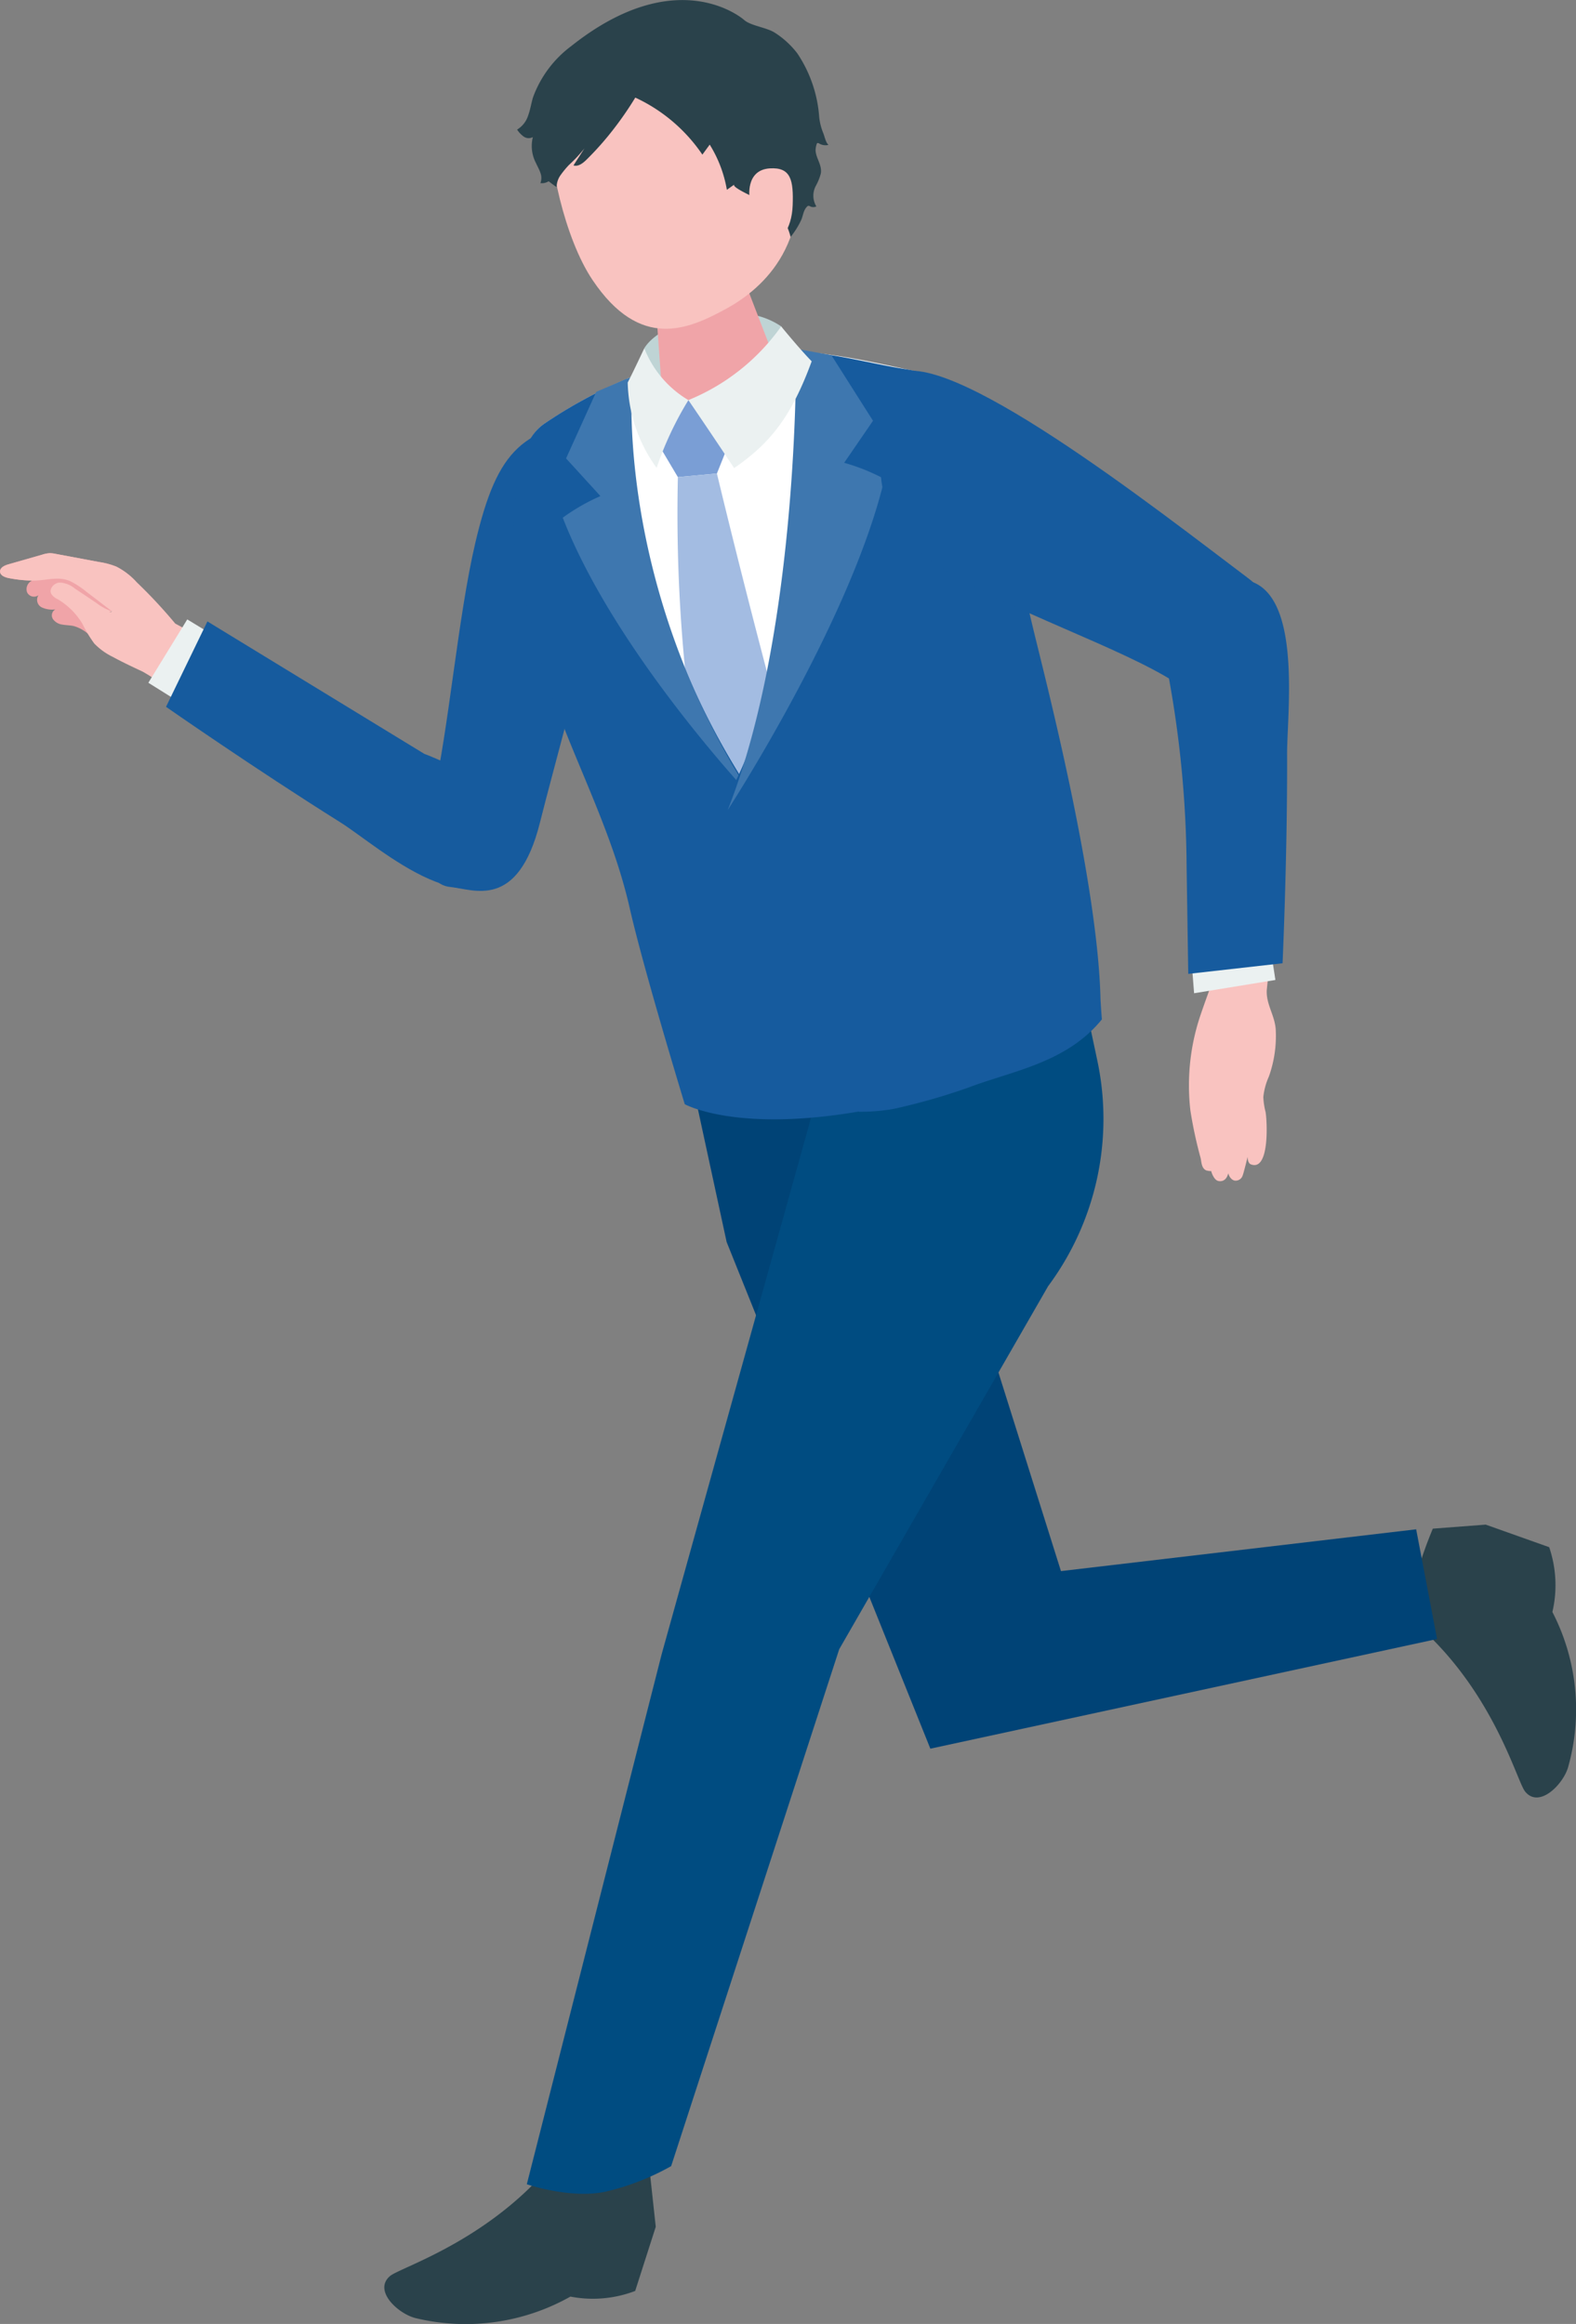 <svg id="グループ_473" data-name="グループ 473" xmlns="http://www.w3.org/2000/svg" width="142.526" height="210.138" viewBox="0 0 142.526 210.138">
  <rect x="0" y="0" width="142.526" height="210.138" fill="#808080" stroke="none"/>
  <path id="パス_373" data-name="パス 373" d="M635.37,415.394s-.7,1.912-.946,2.721a19.859,19.859,0,0,0-.768,7.772c.011.1.022.2.033.3a38.825,38.825,0,0,0,.923,4.291c.084.363.072.949.526,1.131.02.008.44.094.425.037.005.018.217.836.671.918.364.064.729-.089.879-.7,0,0,.132.545.555.655a.66.66,0,0,0,.749-.459c.087-.2.449-1.687.449-1.687s-.026.563.3.687c1.727.653,1.457-4.046,1.319-4.754a6.381,6.381,0,0,1-.2-1.338,6.03,6.03,0,0,1,.5-1.846,10.914,10.914,0,0,0,.626-4.186c-.062-1.338-.876-2.3-.816-3.629l.529-5.144-5.349-.425Z" transform="translate(-526.036 -325.773)" fill="#f9c3c0"/>
  <g id="グループ_472" data-name="グループ 472" transform="translate(0 50.02)">
    <path id="パス_374" data-name="パス 374" d="M741.762,380.765a6.413,6.413,0,0,0-1.809-1.384,6.846,6.846,0,0,0-1.565-.421l-3.956-.74a2.653,2.653,0,0,0-.494-.059,2.59,2.59,0,0,0-.68.13l-3.068.878c-.352.1-.78.3-.758.669.022.342.427.5.763.571a12.175,12.175,0,0,0,2.134.232.853.853,0,0,0-.455,1.044.688.688,0,0,0,1.037.275.763.763,0,0,0,.274,1.092,2.2,2.2,0,0,0,1.253.191.619.619,0,0,0-.22.877,1.239,1.239,0,0,0,.864.5c.337.061.686.055,1.02.131a3.4,3.4,0,0,1,1.46.863Z" transform="translate(-729.43 -378.161)" fill="#f0a4a8"/>
    <path id="パス_375" data-name="パス 375" d="M733.337,385.1" transform="translate(-725.205 -377.641)" fill="#f9c3c0"/>
    <path id="パス_376" data-name="パス 376" d="M737.664,381.7" transform="translate(-734.183 -377.896)" fill="#f9c3c0"/>
    <path id="パス_377" data-name="パス 377" d="M729.812,383.611a5,5,0,0,1-2.163-.987l-1.906-1.274a2.321,2.321,0,0,0-1.363-.534c-.5.029-.979.554-.77,1.005a1.276,1.276,0,0,0,.572.491,6.4,6.4,0,0,1,2.267,2.254,11.578,11.578,0,0,0,1.056,1.759,5.926,5.926,0,0,0,1.7,1.224c.886.486,1.792.905,2.7,1.332a19.711,19.711,0,0,1,2.4,1.622c1.79,1.208,3.647,2.314,5.447,3.508l2.8-5.347-7.719-4.137a45.363,45.363,0,0,0-3.51-3.764,6.413,6.413,0,0,0-1.809-1.384,6.846,6.846,0,0,0-1.565-.421l-3.956-.74a2.653,2.653,0,0,0-.494-.059,2.59,2.59,0,0,0-.68.13l-3.068.878c-.352.1-.78.3-.758.669.022.342.427.5.763.571a12.175,12.175,0,0,0,2.134.232c1.266.027,2.376-.46,3.517.088a8.179,8.179,0,0,1,1.4.928l2.323,1.778a.207.207,0,0,1-.3-.008" transform="translate(-718.984 -378.161)" fill="#f9c3c0"/>
  </g>
  <path id="パス_378" data-name="パス 378" d="M728.944,386.151l-3.979-2.42-3.519,5.729,4.1,2.564Z" transform="translate(-708.03 -327.723)" fill="#ebf1f1"/>
  <path id="パス_379" data-name="パス 379" d="M610.674,460.238l4.785-.364,5.739,2.039a10.656,10.656,0,0,1,.29,5.861,19.187,19.187,0,0,1,1.443,13.953c-.4,1.575-2.633,3.876-3.914,2.275-.789-.988-3.015-9.728-10.7-15.861A39.122,39.122,0,0,1,610.674,460.238Z" transform="translate(-481.097 -322.014)" fill="#2a424b"/>
  <path id="パス_380" data-name="パス 380" d="M709.765,514.649l.516,4.762-1.86,5.8a10.711,10.711,0,0,1-5.857.511,19.309,19.309,0,0,1-13.919,1.966c-1.589-.34-3.962-2.481-2.4-3.82.964-.826,9.64-3.377,15.537-11.277A39.1,39.1,0,0,1,709.765,514.649Z" transform="translate(-650.978 -318.06)" fill="#2a424b"/>
  <path id="パス_381" data-name="パス 381" d="M620.008,424.3l2.744,12.686L641.176,482.8,687,472.884l-1.89-9.92-32.123,3.779-13.357-42.425Z" transform="translate(-557.039 -324.681)" fill="#004376"/>
  <path id="パス_382" data-name="パス 382" d="M696.545,391.623l3.743-7.723L719.9,395.873s11.526,4.266,8.931,9c-4.2,7.674-12.879-.522-16.55-2.825C704.517,397.181,696.545,391.623,696.545,391.623Z" transform="translate(-681.531 -327.71)" fill="#165b9e"/>
  <path id="パス_383" data-name="パス 383" d="M691.6,409.2c-3.016-.267-2.267-5.335-1.57-8.282,1.363-5.762,2.223-16.105,3.8-22.831,2.04-8.705,4.379-10.389,11.5-11.294,3.194,6.05-3.153,26.582-5.652,36.576C697.676,411.375,693.619,409.383,691.6,409.2Z" transform="translate(-650.847 -328.993)" fill="#165b9e"/>
  <path id="パス_384" data-name="パス 384" d="M701.054,419.762l-1.6-9.645-3.243-17.606L690.083,369.9a7.288,7.288,0,0,0-5.945-7.062c-8.753-1.873-19.054-4.319-32.82,4.869-1.886,1.259-2.113,3.912-2.37,6.16a22.631,22.631,0,0,0,.54,8.117l1.161,4.531c1.971,8.7,6.6,16.148,8.57,24.843,1.25,5.51,2.615,5.752,3.284,11.363a47.071,47.071,0,0,0,1.385,6.139s5.409,3.051,18.815.057C697.307,425.654,701.054,419.762,701.054,419.762Z" transform="translate(-602.047 -329.422)" fill="#fff"/>
  <path id="パス_385" data-name="パス 385" d="M633.605,411.04l.354,4.518,7.353-1.2-.654-4.279Z" transform="translate(-525.971 -325.747)" fill="#ebf1f1"/>
  <path id="パス_386" data-name="パス 386" d="M674.054,361.148c1.4-2.345,8.274-4.78,12.38-1.976a19.922,19.922,0,0,0,1.214,2.716l-5.634,3.526-6.76.5A35.8,35.8,0,0,1,674.054,361.148Z" transform="translate(-615.787 -329.659)" fill="#bfd4d5"/>
  <path id="パス_387" data-name="パス 387" d="M678.705,354.208c2.63-.572,4.35.6,4.629,1.886l3.2,8.3c.2,1.514-2.064,3.27-5.061,3.923s-5.591-.045-5.793-1.559l-.659-9.263C674.847,356.166,676.073,354.781,678.705,354.208Z" transform="translate(-615.717 -329.948)" fill="#f0a4a8"/>
  <path id="パス_388" data-name="パス 388" d="M683.464,334.512c7.5-1.574,10.793,3.6,12.28,10.423,1.937,8.888-3.314,12.894-6.125,14.424-3.425,1.863-7.765,3.8-12.072-2.6-2.562-3.8-4.081-11.056-3.773-14.064C674.039,340.08,675.962,336.087,683.464,334.512Z" transform="translate(-623.957 -331.435)" fill="#f9c3c0"/>
  <path id="パス_389" data-name="パス 389" d="M679.589,369.163l2.782-3.879,3.657,3.947-1.076,2.688-3.531.328Z" transform="translate(-620.117 -329.106)" fill="#7a9ed5"/>
  <path id="パス_390" data-name="パス 390" d="M673.447,371.785l3.53-.329s3.464,14.569,7.7,29.589c.388,1.374-2.182,7.97-2.182,7.97s-6.163-5-6.425-6.377A144,144,0,0,1,673.447,371.785Z" transform="translate(-612.143 -328.643)" fill="#a3bce2"/>
  <path id="パス_391" data-name="パス 391" d="M679.919,343.33a30.949,30.949,0,0,0,1.983-2.875,14.91,14.91,0,0,1,6.067,5.157l.663-.905a11.377,11.377,0,0,1,1.552,4.085l.678-.478c-.366.258,2.54,1.487,2.776,1.614a4.96,4.96,0,0,1,2.307,3.131,7.7,7.7,0,0,0,.928-1.467c.214-.433.21-.94.571-1.289a.213.213,0,0,1,.1-.062.3.3,0,0,1,.177.052.629.629,0,0,0,.555,0,1.874,1.874,0,0,1-.041-1.869,4.706,4.706,0,0,0,.446-1.115c.122-.773-.438-1.348-.475-2.079a1.8,1.8,0,0,1,.1-.571.173.173,0,0,1,.033-.071c.054-.055.144-.011.211.028a1.1,1.1,0,0,0,.821.114c-.266-.233-.353-.813-.5-1.137a5.262,5.262,0,0,1-.336-1.358,11.849,11.849,0,0,0-1.978-5.776,7.923,7.923,0,0,0-2.052-1.881c-.737-.468-2.176-.619-2.758-1.142,0,0-5.954-5.334-15.638,2.362a10.083,10.083,0,0,0-3.467,4.663c-.153.533-.236,1.086-.427,1.606a2.305,2.305,0,0,1-1,1.282,2.312,2.312,0,0,0,.6.634.789.789,0,0,0,.824.044,3.316,3.316,0,0,0,.29,2.365c.129.289.291.564.391.865a1.282,1.282,0,0,1,0,.929,1.094,1.094,0,0,0,.742-.167c.239.175.475.374.729.524a1.879,1.879,0,0,1,.311-1.016,8.408,8.408,0,0,1,.8-.98,12.892,12.892,0,0,0,1.4-1.5l-.991,1.54c.427.133.848-.195,1.167-.506A27.134,27.134,0,0,0,679.919,343.33Z" transform="translate(-624.449 -331.63)" fill="#2a424b"/>
  <path id="パス_392" data-name="パス 392" d="M674.235,348.5s-.424-2.564,1.83-2.707c1.923-.121,2.141,1.094,2.064,3.326s-1.152,3.52-2.474,3.745S674.235,348.5,674.235,348.5Z" transform="translate(-606.443 -330.568)" fill="#f9c3c0"/>
  <path id="パス_393" data-name="パス 393" d="M674.051,425.368,660.262,474.88l-12.189,47.906s3.944,1.353,7.114.673a22.411,22.411,0,0,0,5.938-2.31l15.2-46.741,18.893-32.828a25.362,25.362,0,0,0,4.45-20.392l-1.043-4.909s-3.7,5.215-17.393,8.675Z" transform="translate(-600.43 -325.283)" fill="#004c81"/>
  <path id="パス_394" data-name="パス 394" d="M699.858,428.956l-10.25-27.138a67.457,67.457,0,0,1-11.764-37.246c0-.249,0-.49,0-.743-.01-.114-.025-.231-.044-.349-.081.033-.161.07-.242.1a44.034,44.034,0,0,0-7.208,3.941c-1.886,1.259-2.37,3.99-2.626,6.238a23,23,0,0,0,.427,8.191l1.185,4.563c1.97,8.694,6.732,16.177,8.7,24.872,1.249,5.511,4.97,17.7,4.97,17.7s4.9,2.758,16.926.447Z" transform="translate(-621.081 -329.242)" fill="#165b9e"/>
  <path id="パス_395" data-name="パス 395" d="M694.762,401.491s-12.455-13.133-17.237-25.426a18.165,18.165,0,0,1,3.408-1.953l-3.108-3.406,2.727-6.02,3.267-1.392S682.026,381.952,694.762,401.491Z" transform="translate(-626.633 -329.255)" fill="#3e77af"/>
  <path id="パス_396" data-name="パス 396" d="M663.878,362.831c-2.929-.458-5.97-1.3-9.279-1.6l-.044-.076-.015.071s.311,25.881-6.34,39.064c2.461,10.517,11.268,29.653,11.268,29.653a17.286,17.286,0,0,0,3.142-.259,56.943,56.943,0,0,0,6.789-1.94c3.961-1.508,8.834-2.211,12.043-6.161-.034-.188-.128-1.762-.129-1.761-.239-10.9-5.15-29.617-6.11-33.643l-2.968-12.445C672.072,370.433,669.587,363.725,663.878,362.831Z" transform="translate(-581.787 -329.416)" fill="#165b9e"/>
  <path id="パス_397" data-name="パス 397" d="M666.5,402.669s11.13-17.093,14.173-29.926a18.109,18.109,0,0,0-3.643-1.465l2.609-3.8-3.761-5.926-3.2-.59S673.046,386.152,666.5,402.669Z" transform="translate(-600.688 -329.431)" fill="#3e77af"/>
  <path id="パス_398" data-name="パス 398" d="M688.48,365.611a9.441,9.441,0,0,1-3.987-4.689s-.951,2.036-1.5,3.1a13.629,13.629,0,0,0,2.613,7.717,30.292,30.292,0,0,1,2.877-6.127" transform="translate(-626.226 -329.433)" fill="#ebf1f1"/>
  <path id="パス_399" data-name="パス 399" d="M643.039,415.076l-8.529.961-.148-9.646a97.938,97.938,0,0,0-1.68-17.516c-.59-2.98-.263-6.708,4.315-8.175,8.331-2.671,6.437,11.166,6.452,15.5C643.48,405.366,643.039,415.076,643.039,415.076Z" transform="translate(-527.05 -327.976)" fill="#165b9e"/>
  <path id="パス_400" data-name="パス 400" d="M669.182,390.423c-1.264,2.752-7.263,2.268-9.8.621-4.969-3.22-15.183-6.534-20.988-10.279-7.513-4.846-6.076-10.51-4.535-17.521,4.339-3.191,23.87,12.183,32.1,18.379C668.487,383.529,670.029,388.58,669.182,390.423Z" transform="translate(-553.016 -329.292)" fill="#165b9e"/>
  <path id="パス_401" data-name="パス 401" d="M672.616,365.749s2.189,3.2,4.135,6.149c3.158-2.178,5.133-4.505,7.016-9.658-1.115-1.136-2.759-3.156-2.759-3.156A19.092,19.092,0,0,1,672.616,365.749Z" transform="translate(-610.362 -329.571)" fill="#ebf1f1"/>
</svg>
